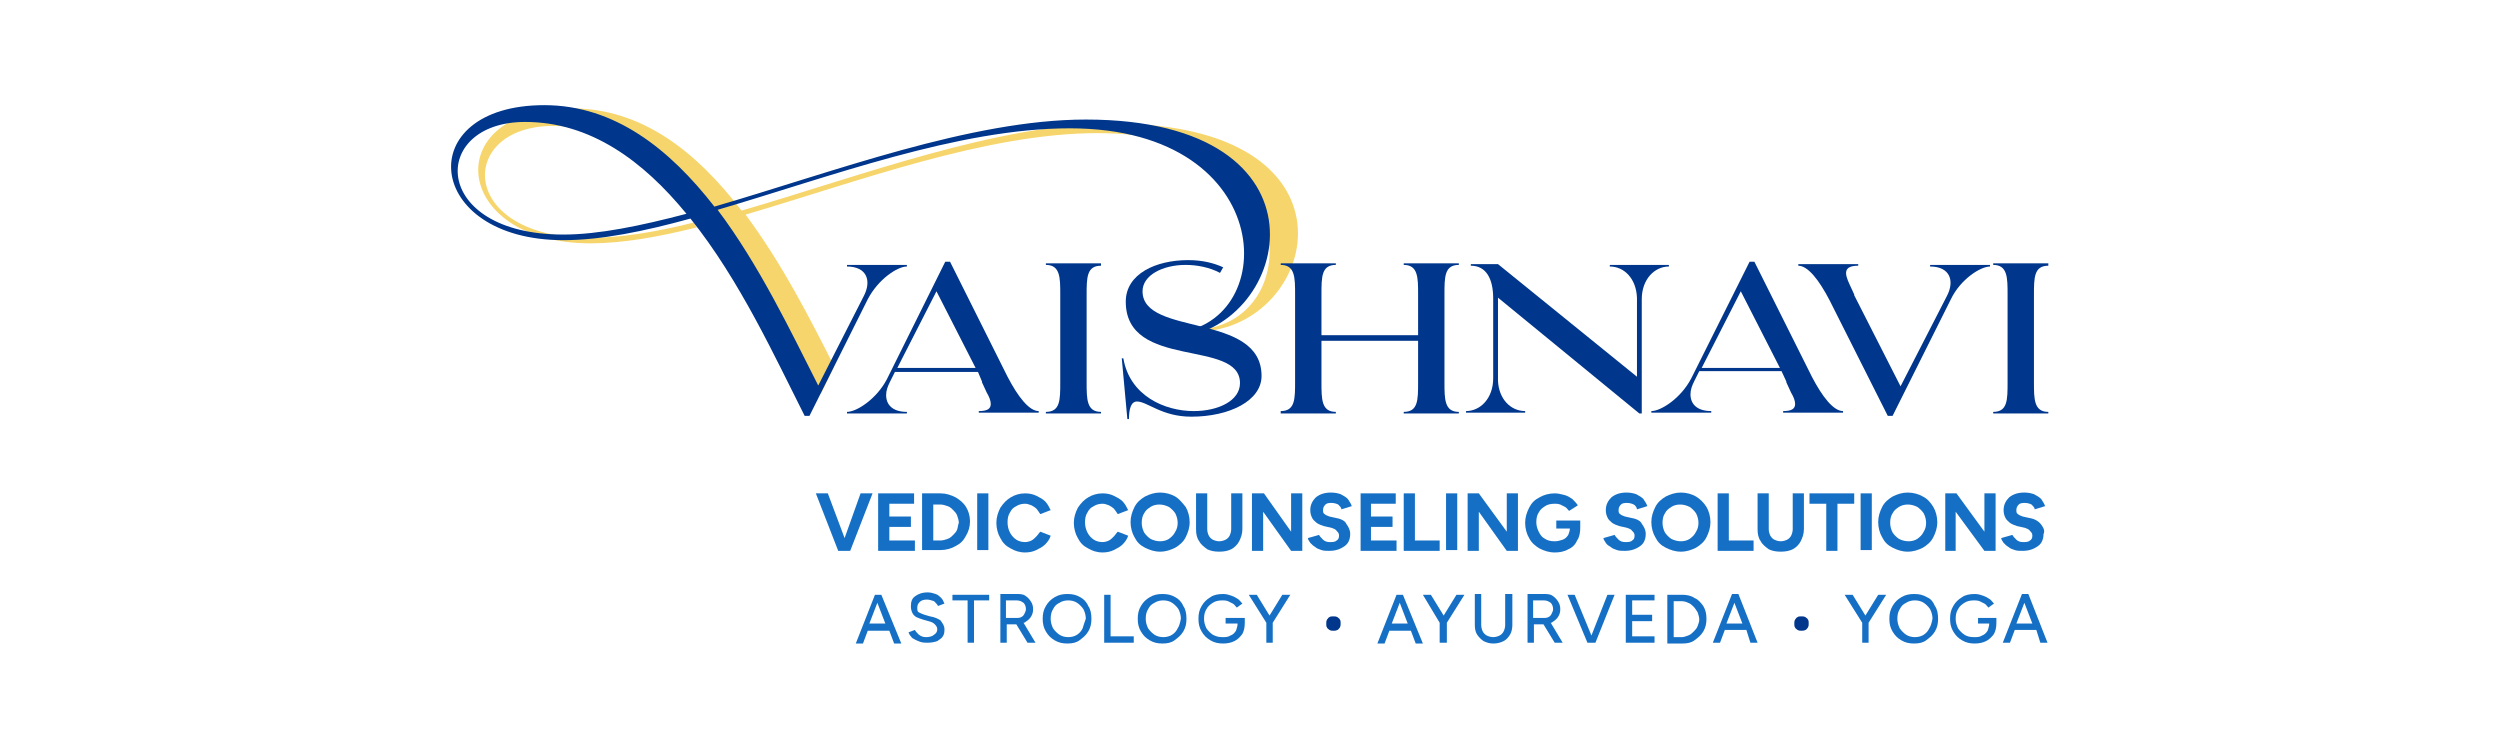 <svg xmlns="http://www.w3.org/2000/svg" xmlns:xlink="http://www.w3.org/1999/xlink" width="1000" zoomAndPan="magnify" viewBox="0 0 750 225" height="300" preserveAspectRatio="xMidYMid meet" version="1.0"><defs><clipPath id="3bdccc2003"><path d="M 135.246 31 L 381 31 L 381 125 L 135.246 125 Z M 135.246 31 " clip-rule="nonzero"/></clipPath><clipPath id="532768575b"><path d="M 597 78 L 614.496 78 L 614.496 125 L 597 125 Z M 597 78 " clip-rule="nonzero"/></clipPath><clipPath id="08a5646071"><path d="M 600 178 L 614.496 178 L 614.496 193 L 600 193 Z M 600 178 " clip-rule="nonzero"/></clipPath></defs><rect x="-75" width="900" fill="#ffffff" y="-22.5" height="270" fill-opacity="1"/><rect x="-75" width="900" fill="#ffffff" y="-22.5" height="270" fill-opacity="1"/><path fill="#f6d56c" d="M 333.895 37.059 C 299.387 37.059 257.934 52.875 222.469 63.18 C 209.051 45.688 192.754 32.508 171.43 32.508 C 131.41 32.508 135.246 73.004 177.18 73.004 C 186.766 73.004 197.547 71.086 209.051 68.211 L 208.09 66.773 C 196.59 69.648 186.285 71.328 177.18 71.328 C 137.164 71.566 136.922 37.777 165.918 37.777 C 185.566 37.777 201.383 49.52 214.32 65.336 L 215.52 66.535 C 228.699 82.828 238.043 102 246.191 118.293 L 250.266 109.906 C 242.598 94.809 234.691 79.234 223.668 64.379 C 257.215 54.551 295.793 39.934 329.34 39.934 C 393.082 39.934 391.406 98.402 358.336 98.883 C 359.055 99.363 360.734 99.363 361.691 99.363 C 396.195 96.246 409.855 37.059 333.895 37.059 Z M 333.895 37.059 " fill-opacity="1" fill-rule="nonzero"/><g clip-path="url(#3bdccc2003)"><path fill="#00368c" d="M 325.746 35.863 C 291.242 35.863 249.785 51.676 214.32 61.98 C 200.902 44.727 184.367 31.547 163.281 31.547 C 123.266 31.547 127.098 72.047 169.031 72.047 C 180.293 72.047 193.234 69.41 207.133 65.574 C 221.988 84.027 232.773 107.75 241.398 124.762 L 242.836 124.762 L 260.328 89.777 C 263.445 83.785 269.195 79.953 272.07 79.953 L 272.07 79.473 L 254.098 79.473 L 254.098 79.953 C 260.09 79.953 261.527 84.266 259.133 88.82 L 245.473 115.656 C 237.324 99.602 227.742 79.473 215.281 62.941 C 248.828 53.113 287.406 38.496 320.953 38.496 C 384.695 38.496 384.215 99.121 351.148 99.84 C 351.867 100.32 352.344 100.801 353.066 101.281 C 387.57 98.164 401.707 35.863 325.746 35.863 Z M 169.031 70.367 C 129.016 70.367 128.777 36.582 157.531 36.582 C 177.18 36.582 192.996 48.324 205.934 64.137 C 192.277 67.73 179.574 70.367 169.031 70.367 Z M 169.031 70.367 " fill-opacity="1" fill-rule="nonzero"/></g><path fill="#00368c" d="M 283.574 78.516 L 285.012 78.516 L 302.266 113.02 C 305.379 119.012 308.734 123.324 311.609 123.324 L 311.609 123.805 L 293.637 123.805 L 293.637 123.324 C 296.273 123.324 297.23 122.605 297.23 121.168 C 297.23 120.211 296.754 119.012 296.035 117.812 L 294.598 114.699 C 294.598 114.699 294.598 114.457 294.598 114.457 L 293.398 111.582 L 268.477 111.582 L 267.039 114.457 C 266.32 115.898 265.84 117.094 265.84 118.531 C 265.84 121.406 267.758 123.566 272.07 123.566 L 272.07 124.043 L 254.098 124.043 L 254.098 123.566 C 256.977 123.566 262.965 119.73 266.082 113.738 Z M 292.68 110.387 L 280.938 87.383 L 269.195 110.387 Z M 292.68 110.387 " fill-opacity="1" fill-rule="nonzero"/><path fill="#00368c" d="M 330.301 79.234 L 330.301 79.715 C 325.988 79.715 325.988 83.309 325.988 88.578 L 325.988 114.699 C 325.988 119.73 325.988 123.566 330.301 123.566 L 330.301 124.043 L 313.766 124.043 L 313.766 123.566 C 318.078 123.566 318.078 119.969 318.078 114.699 L 318.078 88.34 C 318.078 83.309 318.078 79.473 313.766 79.473 L 313.766 78.996 L 330.301 78.996 Z M 330.301 79.234 " fill-opacity="1" fill-rule="nonzero"/><path fill="#00368c" d="M 342.762 87.383 C 342.762 82.59 348.75 79.473 355.699 79.473 C 359.055 79.473 362.891 80.191 366.004 81.871 C 366.242 81.391 366.723 80.672 366.961 80.191 C 364.328 78.996 360.973 78.035 356.418 78.035 C 346.836 78.035 337.73 82.109 337.73 90.496 C 337.73 111.105 371.996 101.52 371.996 114.938 C 371.996 120.211 365.523 123.324 358.098 123.324 C 349.469 123.324 338.926 118.773 337.008 107.508 L 336.531 107.508 L 338.207 125.723 L 338.688 125.723 C 338.688 123.086 339.168 120.449 341.082 120.449 C 344.199 120.449 348.512 125.004 357.379 125.004 C 368.879 125.004 378.465 120.211 378.465 112.781 C 378.465 93.613 342.762 101.039 342.762 87.383 Z M 342.762 87.383 " fill-opacity="1" fill-rule="nonzero"/><path fill="#00368c" d="M 384.215 123.324 C 388.527 123.324 388.527 119.73 388.527 114.457 L 388.527 88.34 C 388.527 83.309 388.527 79.473 384.215 79.473 L 384.215 78.996 L 400.75 78.996 L 400.75 79.473 C 396.438 79.473 396.438 83.066 396.438 88.34 L 396.438 100.562 L 425.43 100.562 L 425.43 88.34 C 425.43 83.309 425.43 79.473 421.117 79.473 L 421.117 78.996 L 437.652 78.996 L 437.652 79.473 C 433.34 79.473 433.34 83.066 433.34 88.34 L 433.34 114.699 C 433.34 119.73 433.34 123.566 437.652 123.566 L 437.652 124.043 L 421.117 124.043 L 421.117 123.566 C 425.43 123.566 425.43 119.969 425.43 114.699 L 425.43 102.238 L 396.438 102.238 L 396.438 114.699 C 396.438 119.73 396.438 123.566 400.75 123.566 L 400.75 124.043 L 384.215 124.043 Z M 384.215 123.324 " fill-opacity="1" fill-rule="nonzero"/><path fill="#00368c" d="M 449.395 89.297 L 449.395 114.219 C 449.633 119.73 453.227 123.324 457.543 123.324 L 457.543 123.805 L 439.809 123.805 L 439.809 123.324 C 444.121 123.324 447.957 119.492 447.957 113.5 L 447.957 89.539 C 447.957 83.547 445.801 79.715 441.246 79.715 L 441.246 79.234 L 449.395 79.234 L 491.09 113.02 L 491.09 89.297 C 490.848 83.547 487.254 79.953 482.941 79.953 L 482.941 79.473 L 500.672 79.473 L 500.672 79.953 C 496.359 79.953 492.527 83.785 492.527 89.777 L 492.527 124.043 L 491.809 124.043 Z M 449.395 89.297 " fill-opacity="1" fill-rule="nonzero"/><path fill="#00368c" d="M 524.875 78.516 L 526.312 78.516 L 543.566 113.02 C 546.68 119.012 550.035 123.324 552.91 123.324 L 552.91 123.805 L 534.941 123.805 L 534.941 123.324 C 537.574 123.324 538.535 122.605 538.535 121.168 C 538.535 120.211 538.055 119.012 537.336 117.812 L 535.898 114.699 C 535.898 114.699 535.898 114.457 535.898 114.457 L 534.461 111.344 L 509.777 111.344 L 508.34 114.219 C 507.621 115.656 507.145 116.855 507.145 118.293 C 507.145 121.168 509.059 123.324 513.375 123.324 L 513.375 123.805 L 495.402 123.805 L 495.402 123.324 C 498.277 123.324 504.27 119.492 507.383 113.5 Z M 533.98 110.387 L 522.238 87.383 L 510.5 110.387 Z M 533.98 110.387 " fill-opacity="1" fill-rule="nonzero"/><path fill="#00368c" d="M 548.84 90.016 C 545.723 84.027 542.367 79.715 539.492 79.715 L 539.492 79.234 L 557.465 79.234 L 557.465 79.715 C 552.91 79.715 553.391 82.109 554.828 85.227 L 556.266 88.34 C 556.266 88.34 556.266 88.34 556.266 88.578 L 570.164 115.898 L 584.062 88.82 C 586.461 84.266 585.023 79.953 579.031 79.953 L 579.031 79.473 L 597.004 79.473 L 597.004 79.953 C 594.129 79.953 588.137 83.785 585.262 89.777 L 567.77 124.762 L 566.332 124.762 Z M 548.84 90.016 " fill-opacity="1" fill-rule="nonzero"/><g clip-path="url(#532768575b)"><path fill="#00368c" d="M 614.496 79.234 L 614.496 79.715 C 610.184 79.715 610.184 83.309 610.184 88.578 L 610.184 114.699 C 610.184 119.73 610.184 123.566 614.496 123.566 L 614.496 124.043 L 597.961 124.043 L 597.961 123.566 C 602.273 123.566 602.273 119.969 602.273 114.699 L 602.273 88.34 C 602.273 83.309 602.273 79.473 597.961 79.473 L 597.961 78.996 L 614.496 78.996 Z M 614.496 79.234 " fill-opacity="1" fill-rule="nonzero"/></g><path fill="#1570c5" d="M 253.379 161.426 L 248.348 148.008 L 244.754 148.008 L 251.465 165.258 L 255.059 165.258 L 261.766 148.008 L 258.172 148.008 Z M 253.379 161.426 " fill-opacity="1" fill-rule="nonzero"/><path fill="#1570c5" d="M 266.801 158.07 L 273.27 158.07 L 273.27 154.957 L 266.801 154.957 L 266.801 151.121 L 274.227 151.121 L 274.227 148.008 L 263.445 148.008 L 263.445 165.258 L 274.469 165.258 L 274.469 162.145 L 266.801 162.145 Z M 266.801 158.07 " fill-opacity="1" fill-rule="nonzero"/><path fill="#1570c5" d="M 286.688 149.203 C 285.25 148.484 283.812 148.008 282.137 148.008 L 276.625 148.008 L 276.625 165.02 L 282.137 165.02 C 283.812 165.02 285.492 164.539 286.688 163.82 C 288.125 163.102 289.086 162.145 289.805 160.707 C 290.523 159.508 291 158.07 291 156.395 C 291 154.715 290.523 153.277 289.805 152.078 C 289.086 150.883 287.887 149.922 286.688 149.203 Z M 287.168 158.789 C 286.93 159.508 286.449 159.988 285.969 160.469 C 285.492 160.945 285.012 161.426 284.293 161.664 C 283.574 161.906 282.855 162.145 282.137 162.145 L 279.98 162.145 L 279.98 151.359 L 282.137 151.359 C 282.855 151.359 283.574 151.602 284.293 151.84 C 285.012 152.078 285.492 152.559 285.969 153.039 C 286.449 153.52 286.93 153.996 287.168 154.715 C 287.406 155.434 287.648 156.152 287.648 156.871 C 287.406 157.352 287.406 158.07 287.168 158.789 Z M 287.168 158.789 " fill-opacity="1" fill-rule="nonzero"/><path fill="#1570c5" d="M 293.16 148.008 L 296.512 148.008 L 296.512 165.02 L 293.16 165.02 Z M 293.16 148.008 " fill-opacity="1" fill-rule="nonzero"/><path fill="#1570c5" d="M 310.891 160.945 C 310.41 161.426 309.934 161.906 309.453 162.145 C 308.973 162.383 308.254 162.625 307.535 162.625 C 306.578 162.625 305.617 162.383 304.898 161.906 C 304.18 161.426 303.461 160.707 302.984 159.746 C 302.504 158.789 302.266 157.832 302.266 156.633 C 302.266 155.434 302.504 154.477 302.984 153.758 C 303.461 152.801 303.941 152.32 304.898 151.84 C 305.617 151.359 306.578 151.121 307.535 151.121 C 308.254 151.121 308.734 151.359 309.453 151.602 C 309.934 151.84 310.652 152.32 310.891 152.559 C 311.129 152.801 311.609 153.52 312.09 154.238 L 315.203 153.039 C 314.723 152.078 314.246 151.121 313.527 150.402 C 312.809 149.684 311.848 149.203 310.891 148.727 C 309.934 148.246 308.734 148.008 307.535 148.008 C 305.859 148.008 304.422 148.484 303.223 149.203 C 302.023 149.922 301.066 150.883 300.105 152.32 C 299.387 153.758 298.91 155.195 298.91 156.871 C 298.91 158.551 299.387 160.227 300.105 161.426 C 300.828 162.863 301.785 163.82 303.223 164.539 C 304.422 165.258 305.859 165.738 307.535 165.738 C 308.734 165.738 309.934 165.5 310.891 165.02 C 311.848 164.539 312.809 164.062 313.527 163.344 C 314.246 162.625 314.965 161.664 315.203 160.707 L 312.09 159.508 C 311.609 159.988 311.371 160.469 310.891 160.945 Z M 310.891 160.945 " fill-opacity="1" fill-rule="nonzero"/><path fill="#1570c5" d="M 334.133 160.945 C 333.656 161.426 333.176 161.906 332.695 162.145 C 332.219 162.383 331.5 162.625 330.781 162.625 C 329.82 162.625 328.863 162.383 328.145 161.906 C 327.426 161.426 326.707 160.707 326.227 159.746 C 325.746 158.789 325.508 157.832 325.508 156.633 C 325.508 155.434 325.746 154.477 326.227 153.758 C 326.707 152.801 327.184 152.32 328.145 151.84 C 328.863 151.359 329.82 151.121 330.781 151.121 C 331.5 151.121 331.977 151.359 332.695 151.602 C 333.176 151.84 333.895 152.32 334.133 152.559 C 334.375 152.801 334.852 153.52 335.332 154.238 L 338.449 153.039 C 337.969 152.078 337.488 151.121 336.77 150.402 C 336.051 149.684 335.094 149.203 334.133 148.727 C 333.176 148.246 331.977 148.008 330.781 148.008 C 329.102 148.008 327.664 148.484 326.465 149.203 C 325.27 149.922 324.309 150.883 323.352 152.32 C 322.633 153.758 322.152 155.195 322.152 156.871 C 322.152 158.551 322.633 160.227 323.352 161.426 C 324.07 162.863 325.027 163.82 326.465 164.539 C 327.664 165.258 329.102 165.738 330.781 165.738 C 331.977 165.738 333.176 165.5 334.133 165.02 C 335.094 164.539 336.051 164.062 336.77 163.344 C 337.488 162.625 338.207 161.664 338.449 160.707 L 335.332 159.508 C 334.852 159.988 334.613 160.469 334.133 160.945 Z M 334.133 160.945 " fill-opacity="1" fill-rule="nonzero"/><path fill="#1570c5" d="M 352.586 148.965 C 351.387 148.246 349.711 147.766 348.031 147.766 C 346.355 147.766 344.918 148.246 343.48 148.965 C 342.281 149.684 341.082 150.641 340.363 152.078 C 339.645 153.52 339.168 154.957 339.168 156.633 C 339.168 158.309 339.645 159.988 340.363 161.188 C 341.082 162.625 342.043 163.582 343.48 164.301 C 344.918 165.02 346.355 165.5 348.031 165.5 C 349.711 165.5 351.148 165.02 352.586 164.301 C 353.785 163.582 354.98 162.625 355.699 161.188 C 356.418 159.746 356.898 158.309 356.898 156.633 C 356.898 154.957 356.418 153.277 355.699 152.078 C 354.742 150.883 353.785 149.684 352.586 148.965 Z M 352.586 159.508 C 352.105 160.469 351.625 160.945 350.668 161.664 C 349.949 162.145 348.992 162.383 348.031 162.383 C 347.074 162.383 346.117 162.145 345.156 161.664 C 344.438 161.188 343.719 160.469 343.238 159.746 C 342.762 158.789 342.52 157.832 342.52 156.871 C 342.52 155.676 342.762 154.715 343.238 153.996 C 343.719 153.039 344.438 152.559 345.156 152.078 C 345.875 151.602 346.836 151.359 347.793 151.359 C 348.75 151.359 349.711 151.602 350.668 152.078 C 351.387 152.559 352.105 153.277 352.586 153.996 C 353.066 154.957 353.305 155.914 353.305 156.871 C 353.305 157.832 353.066 158.789 352.586 159.508 Z M 352.586 159.508 " fill-opacity="1" fill-rule="nonzero"/><path fill="#1570c5" d="M 369.359 158.789 C 369.359 159.508 369.121 160.227 368.879 160.707 C 368.641 161.188 368.16 161.664 367.684 161.906 C 367.203 162.145 366.484 162.383 365.766 162.383 C 365.047 162.383 364.328 162.145 363.848 161.906 C 363.367 161.664 362.891 161.188 362.648 160.707 C 362.41 160.227 362.172 159.508 362.172 158.789 L 362.172 148.008 L 358.816 148.008 L 358.816 158.789 C 358.816 160.227 359.055 161.426 359.773 162.383 C 360.254 163.344 361.211 164.062 362.172 164.781 C 363.129 165.258 364.328 165.5 365.766 165.5 C 367.203 165.5 368.402 165.258 369.359 164.781 C 370.316 164.301 371.277 163.344 371.754 162.383 C 372.234 161.426 372.715 160.227 372.715 158.789 L 372.715 148.008 L 369.359 148.008 Z M 369.359 158.789 " fill-opacity="1" fill-rule="nonzero"/><path fill="#1570c5" d="M 387.332 159.508 L 379.184 148.008 L 375.59 148.008 L 375.59 165.258 L 378.945 165.258 L 378.945 153.52 L 387.332 165.258 L 390.688 165.258 L 390.688 148.008 L 387.332 148.008 Z M 387.332 159.508 " fill-opacity="1" fill-rule="nonzero"/><path fill="#1570c5" d="M 400.988 155.434 L 398.832 154.957 C 398.113 154.715 397.637 154.477 397.395 154.238 C 396.914 153.996 396.914 153.52 396.914 153.039 C 396.914 152.32 397.156 151.84 397.637 151.359 C 398.113 150.883 398.832 150.883 399.551 150.883 C 400.27 150.883 400.988 151.121 401.469 151.359 C 401.949 151.84 402.426 152.32 402.426 152.801 L 405.543 151.84 C 405.305 151.121 404.824 150.402 404.344 149.684 C 403.863 149.203 403.145 148.727 402.188 148.246 C 401.469 148.008 400.512 147.766 399.312 147.766 C 397.395 147.766 395.957 148.246 394.758 149.203 C 393.801 150.164 393.082 151.359 393.082 153.039 C 393.082 153.996 393.32 154.715 393.562 155.195 C 393.801 155.914 394.52 156.395 395 156.871 C 395.719 157.352 396.438 157.59 397.156 157.832 L 399.312 158.309 C 400.031 158.551 400.75 158.789 400.988 159.27 C 401.469 159.746 401.707 159.988 401.707 160.707 C 401.707 161.426 401.469 161.906 400.988 162.145 C 400.512 162.625 399.793 162.625 398.832 162.625 C 398.113 162.625 397.395 162.383 396.914 161.906 C 396.438 161.426 395.957 160.945 395.719 160.469 L 392.363 161.426 C 392.363 161.906 392.844 162.383 393.082 162.863 C 393.562 163.344 394.039 163.82 394.52 164.062 C 395 164.539 395.719 164.781 396.438 165.02 C 397.156 165.258 397.875 165.258 398.832 165.258 C 400.031 165.258 401.23 165.02 402.188 164.539 C 403.145 164.062 403.863 163.582 404.344 162.863 C 404.824 162.145 405.062 161.188 405.062 160.227 C 405.062 159.027 404.582 158.07 403.863 157.113 C 403.625 156.395 402.426 155.676 400.988 155.434 Z M 400.988 155.434 " fill-opacity="1" fill-rule="nonzero"/><path fill="#1570c5" d="M 411.293 158.07 L 417.762 158.07 L 417.762 154.957 L 411.293 154.957 L 411.293 151.121 L 418.723 151.121 L 418.723 148.008 L 408.18 148.008 L 408.18 165.258 L 418.961 165.258 L 418.961 162.145 L 411.293 162.145 Z M 411.293 158.07 " fill-opacity="1" fill-rule="nonzero"/><path fill="#1570c5" d="M 424.473 148.008 L 421.117 148.008 L 421.117 165.258 L 431.902 165.258 L 431.902 162.145 L 424.473 162.145 Z M 424.473 148.008 " fill-opacity="1" fill-rule="nonzero"/><path fill="#1570c5" d="M 433.816 148.008 L 437.172 148.008 L 437.172 165.02 L 433.816 165.02 Z M 433.816 148.008 " fill-opacity="1" fill-rule="nonzero"/><path fill="#1570c5" d="M 452.031 159.508 L 443.645 148.008 L 440.289 148.008 L 440.289 165.258 L 443.645 165.258 L 443.645 153.52 L 452.031 165.258 L 455.383 165.258 L 455.383 148.008 L 452.031 148.008 Z M 452.031 159.508 " fill-opacity="1" fill-rule="nonzero"/><path fill="#1570c5" d="M 467.125 158.551 L 470.961 158.551 C 470.961 159.27 470.719 159.746 470.48 160.469 C 470 161.188 469.523 161.664 468.805 161.906 C 468.086 162.145 467.367 162.383 466.406 162.383 C 465.211 162.383 464.25 162.145 463.531 161.664 C 462.574 161.188 462.094 160.469 461.613 159.508 C 461.137 158.551 460.895 157.59 460.895 156.633 C 460.895 155.434 461.137 154.477 461.613 153.758 C 462.094 152.801 462.812 152.32 463.531 151.84 C 464.25 151.359 465.211 151.121 466.406 151.121 C 466.887 151.121 467.367 151.121 468.086 151.359 C 468.562 151.602 469.043 151.84 469.523 152.078 C 470 152.32 470.242 152.801 470.719 153.277 L 473.355 151.602 C 472.879 150.883 472.398 150.402 471.68 149.684 C 470.961 149.203 470.242 148.727 469.281 148.484 C 468.324 148.246 467.367 148.008 466.406 148.008 C 464.73 148.008 463.051 148.484 461.855 149.203 C 460.418 149.922 459.457 150.883 458.738 152.32 C 458.02 153.758 457.543 155.195 457.543 156.871 C 457.543 158.551 458.02 160.227 458.738 161.426 C 459.457 162.863 460.656 163.82 461.855 164.539 C 463.293 165.258 464.73 165.738 466.406 165.738 C 467.844 165.738 469.281 165.5 470.48 164.781 C 471.68 164.301 472.637 163.344 473.117 162.145 C 473.836 161.188 474.074 159.746 474.074 158.309 L 474.074 156.152 L 466.887 156.152 L 466.887 158.551 Z M 467.125 158.551 " fill-opacity="1" fill-rule="nonzero"/><path fill="#1570c5" d="M 489.652 155.434 L 487.496 154.957 C 486.773 154.715 486.297 154.477 486.055 154.238 C 485.578 153.996 485.578 153.52 485.578 153.039 C 485.578 152.32 485.816 151.84 486.297 151.359 C 486.773 150.883 487.496 150.883 488.215 150.883 C 488.934 150.883 489.652 151.121 490.129 151.359 C 490.609 151.602 491.09 152.32 491.09 152.801 L 494.203 151.84 C 493.965 151.121 493.484 150.402 493.004 149.684 C 492.527 149.203 491.809 148.727 490.848 148.246 C 490.129 148.008 489.172 147.766 487.973 147.766 C 486.055 147.766 484.617 148.246 483.422 149.203 C 482.461 150.164 481.742 151.359 481.742 153.039 C 481.742 153.996 481.984 154.715 482.223 155.195 C 482.461 155.914 483.18 156.395 483.66 156.871 C 484.379 157.352 485.098 157.59 485.816 157.832 L 487.973 158.309 C 488.691 158.551 489.41 158.789 489.652 159.27 C 490.129 159.746 490.371 159.988 490.371 160.707 C 490.371 161.426 490.129 161.906 489.652 162.145 C 489.172 162.625 488.453 162.625 487.496 162.625 C 486.773 162.625 486.055 162.383 485.578 161.906 C 485.098 161.426 484.617 160.945 484.379 160.469 L 481.023 161.426 C 481.023 161.906 481.504 162.383 481.742 162.863 C 481.984 163.344 482.703 163.82 483.18 164.062 C 483.66 164.539 484.379 164.781 485.098 165.02 C 485.816 165.258 486.535 165.258 487.496 165.258 C 488.691 165.258 489.891 165.02 490.848 164.539 C 491.809 164.062 492.527 163.582 493.004 162.863 C 493.484 162.145 493.723 161.188 493.723 160.227 C 493.723 159.027 493.246 158.07 492.527 157.113 C 492.285 156.395 491.09 155.676 489.652 155.434 Z M 489.652 155.434 " fill-opacity="1" fill-rule="nonzero"/><path fill="#1570c5" d="M 508.82 148.965 C 507.621 148.246 505.945 147.766 504.27 147.766 C 502.59 147.766 501.152 148.246 499.715 148.965 C 498.516 149.684 497.32 150.641 496.602 152.078 C 495.883 153.52 495.402 154.957 495.402 156.633 C 495.402 158.309 495.883 159.988 496.602 161.188 C 497.32 162.625 498.277 163.582 499.715 164.301 C 501.152 165.02 502.59 165.5 504.27 165.5 C 505.945 165.5 507.383 165.02 508.82 164.301 C 510.02 163.582 511.219 162.625 511.938 161.188 C 512.656 159.746 513.133 158.309 513.133 156.633 C 513.133 154.957 512.656 153.277 511.938 152.078 C 511.219 150.883 510.02 149.684 508.82 148.965 Z M 508.82 159.508 C 508.34 160.469 507.863 160.945 506.902 161.664 C 506.184 162.145 505.227 162.383 504.27 162.383 C 503.309 162.383 502.352 162.145 501.391 161.664 C 500.672 161.188 499.953 160.469 499.477 159.746 C 498.996 158.789 498.758 157.832 498.758 156.871 C 498.758 155.676 498.996 154.715 499.477 153.996 C 499.953 153.039 500.672 152.559 501.391 152.078 C 502.109 151.602 503.07 151.359 504.027 151.359 C 504.988 151.359 505.945 151.602 506.902 152.078 C 507.621 152.559 508.34 153.277 508.82 153.996 C 509.301 154.957 509.539 155.914 509.539 156.871 C 509.539 157.832 509.301 158.789 508.82 159.508 Z M 508.82 159.508 " fill-opacity="1" fill-rule="nonzero"/><path fill="#1570c5" d="M 518.645 148.008 L 515.289 148.008 L 515.289 165.258 L 526.074 165.258 L 526.074 162.145 L 518.645 162.145 Z M 518.645 148.008 " fill-opacity="1" fill-rule="nonzero"/><path fill="#1570c5" d="M 537.816 158.789 C 537.816 159.508 537.574 160.227 537.336 160.707 C 537.098 161.188 536.617 161.664 536.137 161.906 C 535.66 162.145 534.941 162.383 534.223 162.383 C 533.504 162.383 532.785 162.145 532.305 161.906 C 531.824 161.664 531.344 161.188 531.105 160.707 C 530.867 160.227 530.625 159.508 530.625 158.789 L 530.625 148.008 L 527.273 148.008 L 527.273 158.789 C 527.273 160.227 527.512 161.426 528.23 162.383 C 528.711 163.344 529.668 164.062 530.625 164.781 C 531.586 165.258 532.785 165.5 534.223 165.5 C 535.66 165.5 536.855 165.258 537.816 164.781 C 538.773 164.301 539.734 163.344 540.211 162.383 C 540.691 161.426 541.172 160.227 541.172 158.789 L 541.172 148.008 L 537.816 148.008 Z M 537.816 158.789 " fill-opacity="1" fill-rule="nonzero"/><path fill="#1570c5" d="M 542.848 151.121 L 547.879 151.121 L 547.879 165.258 L 551.234 165.258 L 551.234 151.121 L 556.266 151.121 L 556.266 148.008 L 542.848 148.008 Z M 542.848 151.121 " fill-opacity="1" fill-rule="nonzero"/><path fill="#1570c5" d="M 558.184 148.008 L 561.539 148.008 L 561.539 165.02 L 558.184 165.02 Z M 558.184 148.008 " fill-opacity="1" fill-rule="nonzero"/><path fill="#1570c5" d="M 576.875 148.965 C 575.676 148.246 574 147.766 572.32 147.766 C 570.645 147.766 569.207 148.246 567.77 148.965 C 566.57 149.684 565.371 150.641 564.652 152.078 C 563.934 153.52 563.457 154.957 563.457 156.633 C 563.457 158.309 563.934 159.988 564.652 161.188 C 565.371 162.625 566.332 163.582 567.77 164.301 C 569.207 165.02 570.645 165.5 572.32 165.5 C 574 165.5 575.438 165.02 576.875 164.301 C 578.074 163.582 579.27 162.625 579.988 161.188 C 580.707 159.746 581.188 158.309 581.188 156.633 C 581.188 154.957 580.707 153.277 579.988 152.078 C 579.27 150.883 578.312 149.684 576.875 148.965 Z M 577.113 159.508 C 576.633 160.469 576.156 160.945 575.195 161.664 C 574.477 162.145 573.52 162.383 572.562 162.383 C 571.602 162.383 570.645 162.145 569.684 161.664 C 568.965 161.188 568.246 160.469 567.77 159.746 C 567.289 158.789 567.051 157.832 567.051 156.871 C 567.051 155.676 567.289 154.715 567.77 153.996 C 568.246 153.039 568.965 152.559 569.684 152.078 C 570.406 151.602 571.363 151.359 572.32 151.359 C 573.281 151.359 574.238 151.602 575.195 152.078 C 575.914 152.559 576.633 153.277 577.113 153.996 C 577.594 154.957 577.832 155.914 577.832 156.871 C 577.832 157.832 577.594 158.789 577.113 159.508 Z M 577.113 159.508 " fill-opacity="1" fill-rule="nonzero"/><path fill="#1570c5" d="M 595.324 159.508 L 586.938 148.008 L 583.582 148.008 L 583.582 165.258 L 586.699 165.258 L 586.699 153.52 L 595.324 165.258 L 598.68 165.258 L 598.68 148.008 L 595.324 148.008 Z M 595.324 159.508 " fill-opacity="1" fill-rule="nonzero"/><path fill="#1570c5" d="M 612.34 157.352 C 611.621 156.395 610.422 155.676 608.984 155.434 L 606.828 154.957 C 606.109 154.715 605.629 154.477 605.391 154.238 C 604.91 153.996 604.91 153.52 604.91 153.039 C 604.91 152.32 605.148 151.84 605.629 151.359 C 606.109 150.883 606.828 150.883 607.547 150.883 C 608.266 150.883 608.984 151.121 609.465 151.359 C 609.941 151.84 610.422 152.32 610.422 152.801 L 613.535 151.84 C 613.297 151.121 612.816 150.402 612.34 149.684 C 611.859 149.203 611.141 148.727 610.184 148.246 C 609.465 148.008 608.504 147.766 607.309 147.766 C 605.391 147.766 603.953 148.246 602.754 149.203 C 601.797 150.164 601.078 151.359 601.078 153.039 C 601.078 153.996 601.316 154.715 601.555 155.195 C 601.797 155.914 602.516 156.395 602.992 156.871 C 603.711 157.352 604.43 157.59 605.148 157.832 L 607.309 158.309 C 608.027 158.551 608.746 158.789 608.984 159.27 C 609.465 159.746 609.703 159.988 609.703 160.707 C 609.703 161.426 609.465 161.906 608.984 162.145 C 608.504 162.625 607.785 162.625 606.828 162.625 C 606.109 162.625 605.391 162.383 604.91 161.906 C 604.43 161.426 603.953 160.945 603.711 160.469 L 600.359 161.426 C 600.359 161.906 600.836 162.383 601.078 162.863 C 601.555 163.344 602.035 163.82 602.516 164.062 C 602.992 164.539 603.711 164.781 604.43 165.02 C 605.148 165.258 605.867 165.258 606.828 165.258 C 608.027 165.258 609.223 165.02 610.184 164.539 C 611.141 164.062 611.859 163.582 612.34 162.863 C 612.816 162.145 613.059 161.188 613.059 160.227 C 613.535 159.27 613.059 158.309 612.34 157.352 Z M 612.34 157.352 " fill-opacity="1" fill-rule="nonzero"/><path fill="#1570c5" d="M 264.402 178.438 L 262.484 178.438 L 256.734 193.055 L 258.891 193.055 L 260.328 189.223 L 266.801 189.223 L 268.238 193.055 L 270.395 193.055 Z M 260.809 187.066 L 263.207 180.836 L 265.602 187.066 Z M 260.809 187.066 " fill-opacity="1" fill-rule="nonzero"/><path fill="#1570c5" d="M 279.02 184.91 L 277.344 184.43 C 276.625 184.191 276.145 183.949 275.664 183.711 C 275.188 183.473 275.188 182.992 275.188 182.273 C 275.188 181.555 275.426 181.074 275.906 180.594 C 276.383 180.117 277.102 179.875 278.062 179.875 C 278.781 179.875 279.5 180.117 280.219 180.355 C 280.699 180.836 281.176 181.312 281.418 181.793 L 283.332 181.074 C 283.094 180.594 282.855 179.875 282.375 179.398 C 281.895 178.918 281.418 178.438 280.699 178.199 C 279.98 177.961 279.262 177.719 278.301 177.719 C 276.625 177.719 275.426 178.199 274.469 178.918 C 273.508 179.637 273.27 180.594 273.27 182.031 C 273.27 182.754 273.508 183.473 273.75 183.949 C 273.988 184.43 274.469 184.91 274.945 185.148 C 275.426 185.387 276.145 185.629 276.863 185.867 L 278.543 186.348 C 279.5 186.586 279.98 186.824 280.457 187.305 C 280.938 187.785 281.176 188.262 281.176 188.742 C 281.176 189.461 280.938 189.941 280.219 190.422 C 279.738 190.898 278.781 191.141 277.824 191.141 C 276.863 191.141 276.383 190.898 275.664 190.422 C 275.188 189.941 274.707 189.461 274.469 188.98 L 272.551 189.699 C 272.789 190.18 272.789 190.422 273.27 190.898 C 273.508 191.379 273.988 191.617 274.469 191.859 C 274.945 192.098 275.426 192.336 276.145 192.578 C 276.863 192.816 277.582 192.816 278.301 192.816 C 279.5 192.816 280.457 192.578 281.176 192.336 C 281.895 191.859 282.613 191.379 282.855 190.898 C 283.332 190.18 283.332 189.461 283.332 188.742 C 283.332 187.785 282.855 187.066 282.137 186.105 C 281.418 185.629 280.457 185.148 279.02 184.91 Z M 279.02 184.91 " fill-opacity="1" fill-rule="nonzero"/><path fill="#1570c5" d="M 285.73 180.117 L 290.281 180.117 L 290.281 192.816 L 292.199 192.816 L 292.199 180.117 L 296.754 180.117 L 296.754 178.438 L 285.73 178.438 Z M 285.73 180.117 " fill-opacity="1" fill-rule="nonzero"/><path fill="#1570c5" d="M 307.297 186.824 C 308.016 186.348 308.734 185.867 309.215 185.148 C 309.691 184.43 309.934 183.711 309.934 182.754 C 309.934 181.793 309.691 181.074 309.215 180.355 C 308.734 179.637 308.254 179.156 307.535 178.68 C 306.816 178.199 305.859 178.199 304.898 178.199 L 300.109 178.199 L 300.109 192.816 L 302.023 192.816 L 302.023 187.305 L 304.66 187.305 C 304.66 187.305 304.66 187.305 304.898 187.305 L 308.254 192.816 L 310.652 192.816 L 307.055 186.824 C 307.055 186.824 307.297 186.824 307.297 186.824 Z M 302.023 180.117 L 304.898 180.117 C 305.859 180.117 306.336 180.355 307.055 180.836 C 307.535 181.312 307.777 182.031 307.777 182.754 C 307.777 183.23 307.535 183.711 307.297 184.191 C 307.055 184.668 306.816 184.91 306.336 185.148 C 305.859 185.387 305.379 185.387 304.898 185.387 L 301.785 185.387 L 301.785 180.117 Z M 302.023 180.117 " fill-opacity="1" fill-rule="nonzero"/><path fill="#1570c5" d="M 324.07 179.156 C 322.871 178.438 321.672 178.199 320.234 178.199 C 318.797 178.199 317.602 178.438 316.402 179.156 C 315.203 179.875 314.484 180.594 313.766 181.793 C 313.047 182.992 312.809 184.191 312.809 185.629 C 312.809 187.066 313.047 188.262 313.766 189.461 C 314.484 190.66 315.203 191.379 316.402 192.098 C 317.602 192.816 318.797 193.055 320.234 193.055 C 321.672 193.055 322.871 192.816 323.832 192.098 C 324.789 191.379 325.746 190.66 326.465 189.461 C 327.184 188.262 327.426 187.066 327.426 185.629 C 327.426 184.191 327.184 182.754 326.465 181.793 C 325.988 180.594 325.027 179.637 324.07 179.156 Z M 324.789 188.504 C 324.309 189.461 323.832 189.941 323.113 190.422 C 322.391 190.898 321.434 191.141 320.477 191.141 C 319.516 191.141 318.559 190.898 317.84 190.422 C 317.121 189.941 316.402 189.223 315.922 188.504 C 315.445 187.543 315.203 186.586 315.203 185.629 C 315.203 184.43 315.445 183.473 315.922 182.754 C 316.402 181.793 316.883 181.312 317.84 180.836 C 318.559 180.355 319.516 180.117 320.477 180.117 C 321.434 180.117 322.391 180.355 323.113 180.836 C 323.832 181.312 324.551 182.031 325.027 182.754 C 325.508 183.711 325.746 184.668 325.746 185.629 C 325.27 186.824 325.027 187.785 324.789 188.504 Z M 324.789 188.504 " fill-opacity="1" fill-rule="nonzero"/><path fill="#1570c5" d="M 333.176 178.438 L 331.258 178.438 L 331.258 192.816 L 340.125 192.816 L 340.125 190.898 L 333.176 190.898 Z M 333.176 178.438 " fill-opacity="1" fill-rule="nonzero"/><path fill="#1570c5" d="M 352.586 179.156 C 351.387 178.438 350.188 178.199 348.75 178.199 C 347.312 178.199 346.117 178.438 344.918 179.156 C 343.719 179.875 343 180.594 342.281 181.793 C 341.562 182.992 341.324 184.191 341.324 185.629 C 341.324 187.066 341.562 188.262 342.281 189.461 C 343 190.66 343.719 191.379 344.918 192.098 C 346.117 192.816 347.312 193.055 348.75 193.055 C 350.188 193.055 351.387 192.816 352.344 192.098 C 353.305 191.379 354.262 190.66 354.98 189.461 C 355.699 188.262 355.941 187.066 355.941 185.629 C 355.941 184.191 355.699 182.754 354.98 181.793 C 354.504 180.594 353.543 179.637 352.586 179.156 Z M 353.305 188.504 C 352.824 189.461 352.344 189.941 351.625 190.422 C 350.906 190.898 349.949 191.141 348.992 191.141 C 348.031 191.141 347.074 190.898 346.355 190.422 C 345.637 189.941 344.918 189.223 344.438 188.504 C 343.957 187.543 343.719 186.586 343.719 185.629 C 343.719 184.43 343.957 183.473 344.438 182.754 C 344.918 181.793 345.398 181.312 346.355 180.836 C 347.074 180.355 348.031 180.117 348.992 180.117 C 349.949 180.117 350.906 180.355 351.625 180.836 C 352.344 181.312 353.066 182.031 353.543 182.754 C 354.023 183.711 354.262 184.668 354.262 185.629 C 354.023 186.824 353.785 187.785 353.305 188.504 Z M 353.305 188.504 " fill-opacity="1" fill-rule="nonzero"/><path fill="#1570c5" d="M 367.684 187.066 L 371.277 187.066 C 371.277 187.785 371.035 188.504 370.797 189.223 C 370.316 189.941 369.84 190.422 369.121 190.66 C 368.402 191.141 367.684 191.141 366.723 191.141 C 365.523 191.141 364.805 190.898 363.848 190.422 C 363.129 189.941 362.41 189.223 361.93 188.504 C 361.453 187.543 361.211 186.586 361.211 185.629 C 361.211 184.43 361.453 183.473 361.93 182.754 C 362.41 181.793 363.129 181.312 363.848 180.836 C 364.566 180.355 365.523 180.117 366.723 180.117 C 367.203 180.117 367.684 180.117 368.402 180.355 C 368.879 180.594 369.359 180.836 369.84 181.074 C 370.316 181.312 370.559 181.793 371.035 182.273 L 372.715 181.074 C 372.234 180.594 371.754 179.875 371.277 179.637 C 370.559 179.156 370.078 178.918 369.359 178.68 C 368.641 178.438 367.922 178.199 366.961 178.199 C 365.523 178.199 364.086 178.438 363.129 179.156 C 361.93 179.875 361.211 180.594 360.492 181.793 C 359.773 182.992 359.535 184.191 359.535 185.629 C 359.535 187.066 359.773 188.262 360.492 189.461 C 361.211 190.66 361.93 191.379 363.129 192.098 C 364.328 192.816 365.523 193.055 366.961 193.055 C 368.16 193.055 369.359 192.816 370.316 192.336 C 371.277 191.859 371.996 191.141 372.715 190.18 C 373.191 189.223 373.434 188.262 373.434 186.824 L 373.434 185.387 L 367.684 185.387 Z M 367.684 187.066 " fill-opacity="1" fill-rule="nonzero"/><path fill="#1570c5" d="M 387.09 178.438 L 384.695 178.438 L 380.859 184.668 L 377.027 178.438 L 374.629 178.438 L 379.902 186.824 L 379.902 192.816 L 381.82 192.816 L 381.82 186.824 Z M 387.09 178.438 " fill-opacity="1" fill-rule="nonzero"/><path fill="#00368c" d="M 400.031 189.223 C 399.551 189.223 399.312 189.223 398.832 188.98 C 398.594 188.742 398.113 188.504 398.113 188.262 C 397.875 188.023 397.875 187.543 397.875 187.066 C 397.875 186.586 397.875 186.348 398.113 185.867 C 398.355 185.629 398.594 185.148 398.832 185.148 C 399.074 184.91 399.551 184.91 400.031 184.91 C 400.512 184.91 400.75 184.91 401.23 185.148 C 401.469 185.387 401.949 185.629 401.949 185.867 C 402.188 186.105 402.188 186.586 402.188 187.066 C 402.188 187.543 402.188 187.785 401.949 188.262 C 401.707 188.504 401.469 188.98 401.23 188.98 C 400.75 189.223 400.512 189.223 400.031 189.223 Z M 400.031 189.223 " fill-opacity="1" fill-rule="nonzero"/><path fill="#1570c5" d="M 420.879 178.438 L 418.961 178.438 L 413.211 193.055 L 415.367 193.055 L 416.805 189.223 L 423.273 189.223 L 424.711 193.055 L 426.867 193.055 Z M 417.523 187.066 L 419.922 180.836 L 422.316 187.066 Z M 417.523 187.066 " fill-opacity="1" fill-rule="nonzero"/><path fill="#1570c5" d="M 436.934 178.438 L 433.098 184.668 L 429.266 178.438 L 426.867 178.438 L 431.902 186.824 L 431.902 192.816 L 434.059 192.816 L 434.059 186.824 L 439.328 178.438 Z M 436.934 178.438 " fill-opacity="1" fill-rule="nonzero"/><path fill="#1570c5" d="M 451.551 187.543 C 451.551 188.262 451.312 188.98 451.07 189.461 C 450.832 189.941 450.352 190.422 449.875 190.66 C 449.395 190.898 448.676 191.141 447.957 191.141 C 447.238 191.141 446.52 190.898 446.039 190.66 C 445.559 190.422 445.082 189.941 444.84 189.461 C 444.602 188.98 444.363 188.262 444.363 187.543 L 444.363 178.199 L 442.445 178.199 L 442.445 187.543 C 442.445 188.742 442.684 189.699 443.164 190.422 C 443.645 191.141 444.363 191.859 445.082 192.336 C 446.039 192.816 446.996 193.055 447.957 193.055 C 449.152 193.055 450.113 192.816 451.07 192.336 C 452.031 191.859 452.508 191.141 452.988 190.422 C 453.469 189.699 453.707 188.504 453.707 187.543 L 453.707 178.199 L 451.551 178.199 Z M 451.551 187.543 " fill-opacity="1" fill-rule="nonzero"/><path fill="#1570c5" d="M 465.449 186.824 C 466.168 186.348 466.887 185.867 467.367 185.148 C 467.844 184.43 468.086 183.711 468.086 182.754 C 468.086 181.793 467.844 181.074 467.367 180.355 C 466.887 179.637 466.406 179.156 465.688 178.68 C 464.969 178.199 464.012 178.199 463.051 178.199 L 458.262 178.199 L 458.262 192.816 L 460.176 192.816 L 460.176 187.305 L 462.812 187.305 C 462.812 187.305 462.812 187.305 463.051 187.305 L 466.406 192.816 L 468.805 192.816 L 465.211 186.824 C 465.211 186.824 465.449 186.824 465.449 186.824 Z M 460.176 180.117 L 463.051 180.117 C 464.012 180.117 464.488 180.355 465.211 180.836 C 465.688 181.312 465.93 182.031 465.93 182.754 C 465.93 183.23 465.688 183.711 465.449 184.191 C 465.211 184.668 464.969 184.91 464.488 185.148 C 464.012 185.387 463.531 185.387 463.051 185.387 L 459.938 185.387 L 459.938 180.117 Z M 460.176 180.117 " fill-opacity="1" fill-rule="nonzero"/><path fill="#1570c5" d="M 477.43 190.66 L 472.398 178.438 L 470.242 178.438 L 476.23 192.816 L 478.629 192.816 L 484.379 178.438 L 482.223 178.438 Z M 477.43 190.66 " fill-opacity="1" fill-rule="nonzero"/><path fill="#1570c5" d="M 489.652 186.348 L 495.641 186.348 L 495.641 184.43 L 489.652 184.43 L 489.652 180.117 L 496.359 180.117 L 496.359 178.438 L 487.734 178.438 L 487.734 192.816 L 496.359 192.816 L 496.359 190.898 L 489.652 190.898 Z M 489.652 186.348 " fill-opacity="1" fill-rule="nonzero"/><path fill="#1570c5" d="M 508.34 179.398 C 507.383 178.68 505.945 178.438 504.746 178.438 L 500.195 178.438 L 500.195 193.055 L 504.746 193.055 C 506.184 193.055 507.383 192.816 508.34 192.098 C 509.301 191.379 510.258 190.66 510.977 189.461 C 511.695 188.262 511.938 187.066 511.938 185.629 C 511.938 184.191 511.695 182.992 510.977 181.793 C 510.258 180.836 509.539 179.875 508.34 179.398 Z M 509.301 187.785 C 509.059 188.504 508.582 188.98 508.102 189.461 C 507.621 189.941 507.145 190.422 506.426 190.66 C 505.707 190.898 505.227 191.141 504.508 191.141 L 502.109 191.141 L 502.109 180.355 L 504.508 180.355 C 505.227 180.355 505.945 180.594 506.426 180.836 C 507.145 181.074 507.621 181.555 508.102 182.031 C 508.582 182.512 508.82 182.992 509.301 183.711 C 509.539 184.43 509.781 185.148 509.781 185.867 C 509.781 186.586 509.539 187.066 509.301 187.785 Z M 509.301 187.785 " fill-opacity="1" fill-rule="nonzero"/><path fill="#1570c5" d="M 525.117 192.816 L 527.273 192.816 L 521.52 178.199 L 519.605 178.199 L 513.852 192.816 L 516.008 192.816 L 517.449 188.98 L 523.918 188.98 Z M 517.926 187.066 L 520.324 180.836 L 522.719 187.066 Z M 517.926 187.066 " fill-opacity="1" fill-rule="nonzero"/><path fill="#00368c" d="M 540.453 189.223 C 539.973 189.223 539.734 189.223 539.254 188.98 C 539.012 188.742 538.535 188.504 538.535 188.262 C 538.293 188.023 538.293 187.543 538.293 187.066 C 538.293 186.586 538.293 186.348 538.535 185.867 C 538.773 185.629 539.012 185.148 539.254 185.148 C 539.492 184.91 539.973 184.91 540.453 184.91 C 540.93 184.91 541.172 184.91 541.648 185.148 C 541.891 185.387 542.367 185.629 542.367 185.867 C 542.609 186.105 542.609 186.586 542.609 187.066 C 542.609 187.543 542.609 187.785 542.367 188.262 C 542.129 188.504 541.891 188.98 541.648 188.98 C 541.172 189.223 540.691 189.223 540.453 189.223 Z M 540.453 189.223 " fill-opacity="1" fill-rule="nonzero"/><path fill="#1570c5" d="M 563.457 178.438 L 559.621 184.668 L 555.789 178.438 L 553.391 178.438 L 558.664 186.824 L 558.664 192.816 L 560.578 192.816 L 560.578 186.824 L 565.852 178.438 Z M 563.457 178.438 " fill-opacity="1" fill-rule="nonzero"/><path fill="#1570c5" d="M 578.074 179.156 C 576.875 178.438 575.676 178.199 574.238 178.199 C 572.801 178.199 571.602 178.438 570.406 179.156 C 569.207 179.875 568.488 180.594 567.77 181.793 C 567.051 182.992 566.809 184.191 566.809 185.629 C 566.809 187.066 567.051 188.262 567.77 189.461 C 568.488 190.66 569.207 191.379 570.406 192.098 C 571.602 192.816 572.801 193.055 574.238 193.055 C 575.676 193.055 576.875 192.816 577.832 192.098 C 578.793 191.379 579.75 190.66 580.469 189.461 C 581.188 188.262 581.426 187.066 581.426 185.629 C 581.426 184.191 581.188 182.754 580.469 181.793 C 579.988 180.594 579.27 179.637 578.074 179.156 Z M 578.793 188.504 C 578.312 189.461 577.832 189.941 577.113 190.422 C 576.395 190.898 575.438 191.141 574.477 191.141 C 573.52 191.141 572.562 190.898 571.844 190.422 C 571.125 189.941 570.406 189.223 569.926 188.504 C 569.445 187.543 569.207 186.586 569.207 185.629 C 569.207 184.43 569.445 183.473 569.926 182.754 C 570.406 181.793 570.883 181.312 571.844 180.836 C 572.562 180.355 573.52 180.117 574.477 180.117 C 575.438 180.117 576.395 180.355 577.113 180.836 C 577.832 181.312 578.551 182.031 579.031 182.754 C 579.512 183.711 579.75 184.668 579.75 185.629 C 579.512 186.824 579.27 187.785 578.793 188.504 Z M 578.793 188.504 " fill-opacity="1" fill-rule="nonzero"/><path fill="#1570c5" d="M 593.168 187.066 L 596.762 187.066 C 596.762 187.785 596.523 188.504 596.285 189.223 C 595.805 189.941 595.324 190.422 594.605 190.66 C 593.887 191.141 593.168 191.141 592.211 191.141 C 591.012 191.141 590.055 190.898 589.336 190.422 C 588.617 189.941 587.898 189.223 587.418 188.504 C 586.938 187.543 586.699 186.586 586.699 185.629 C 586.699 184.43 586.938 183.473 587.418 182.754 C 587.898 181.793 588.617 181.312 589.336 180.836 C 590.055 180.355 591.012 180.117 592.211 180.117 C 592.691 180.117 593.168 180.117 593.887 180.355 C 594.367 180.594 594.848 180.836 595.324 181.074 C 595.805 181.312 596.043 181.793 596.523 182.273 L 598.199 181.074 C 597.723 180.594 597.242 179.875 596.762 179.637 C 596.043 179.156 595.566 178.918 594.848 178.68 C 594.129 178.438 593.41 178.199 592.449 178.199 C 591.012 178.199 589.574 178.438 588.617 179.156 C 587.418 179.875 586.699 180.594 585.98 181.793 C 585.262 182.992 585.023 184.191 585.023 185.629 C 585.023 187.066 585.262 188.262 585.98 189.461 C 586.699 190.66 587.418 191.379 588.617 192.098 C 589.812 192.816 591.012 193.055 592.449 193.055 C 593.648 193.055 594.848 192.816 595.805 192.336 C 596.762 191.859 597.48 191.141 598.199 190.18 C 598.68 189.223 598.918 188.262 598.918 186.824 L 598.918 185.387 L 593.41 185.387 L 593.41 187.066 Z M 593.168 187.066 " fill-opacity="1" fill-rule="nonzero"/><g clip-path="url(#08a5646071)"><path fill="#1570c5" d="M 612.098 192.816 L 614.254 192.816 L 608.504 178.199 L 606.586 178.199 L 600.836 192.816 L 602.992 192.816 L 604.43 188.98 L 610.902 188.98 Z M 604.91 187.066 L 607.309 180.836 L 609.703 187.066 Z M 604.91 187.066 " fill-opacity="1" fill-rule="nonzero"/></g></svg>